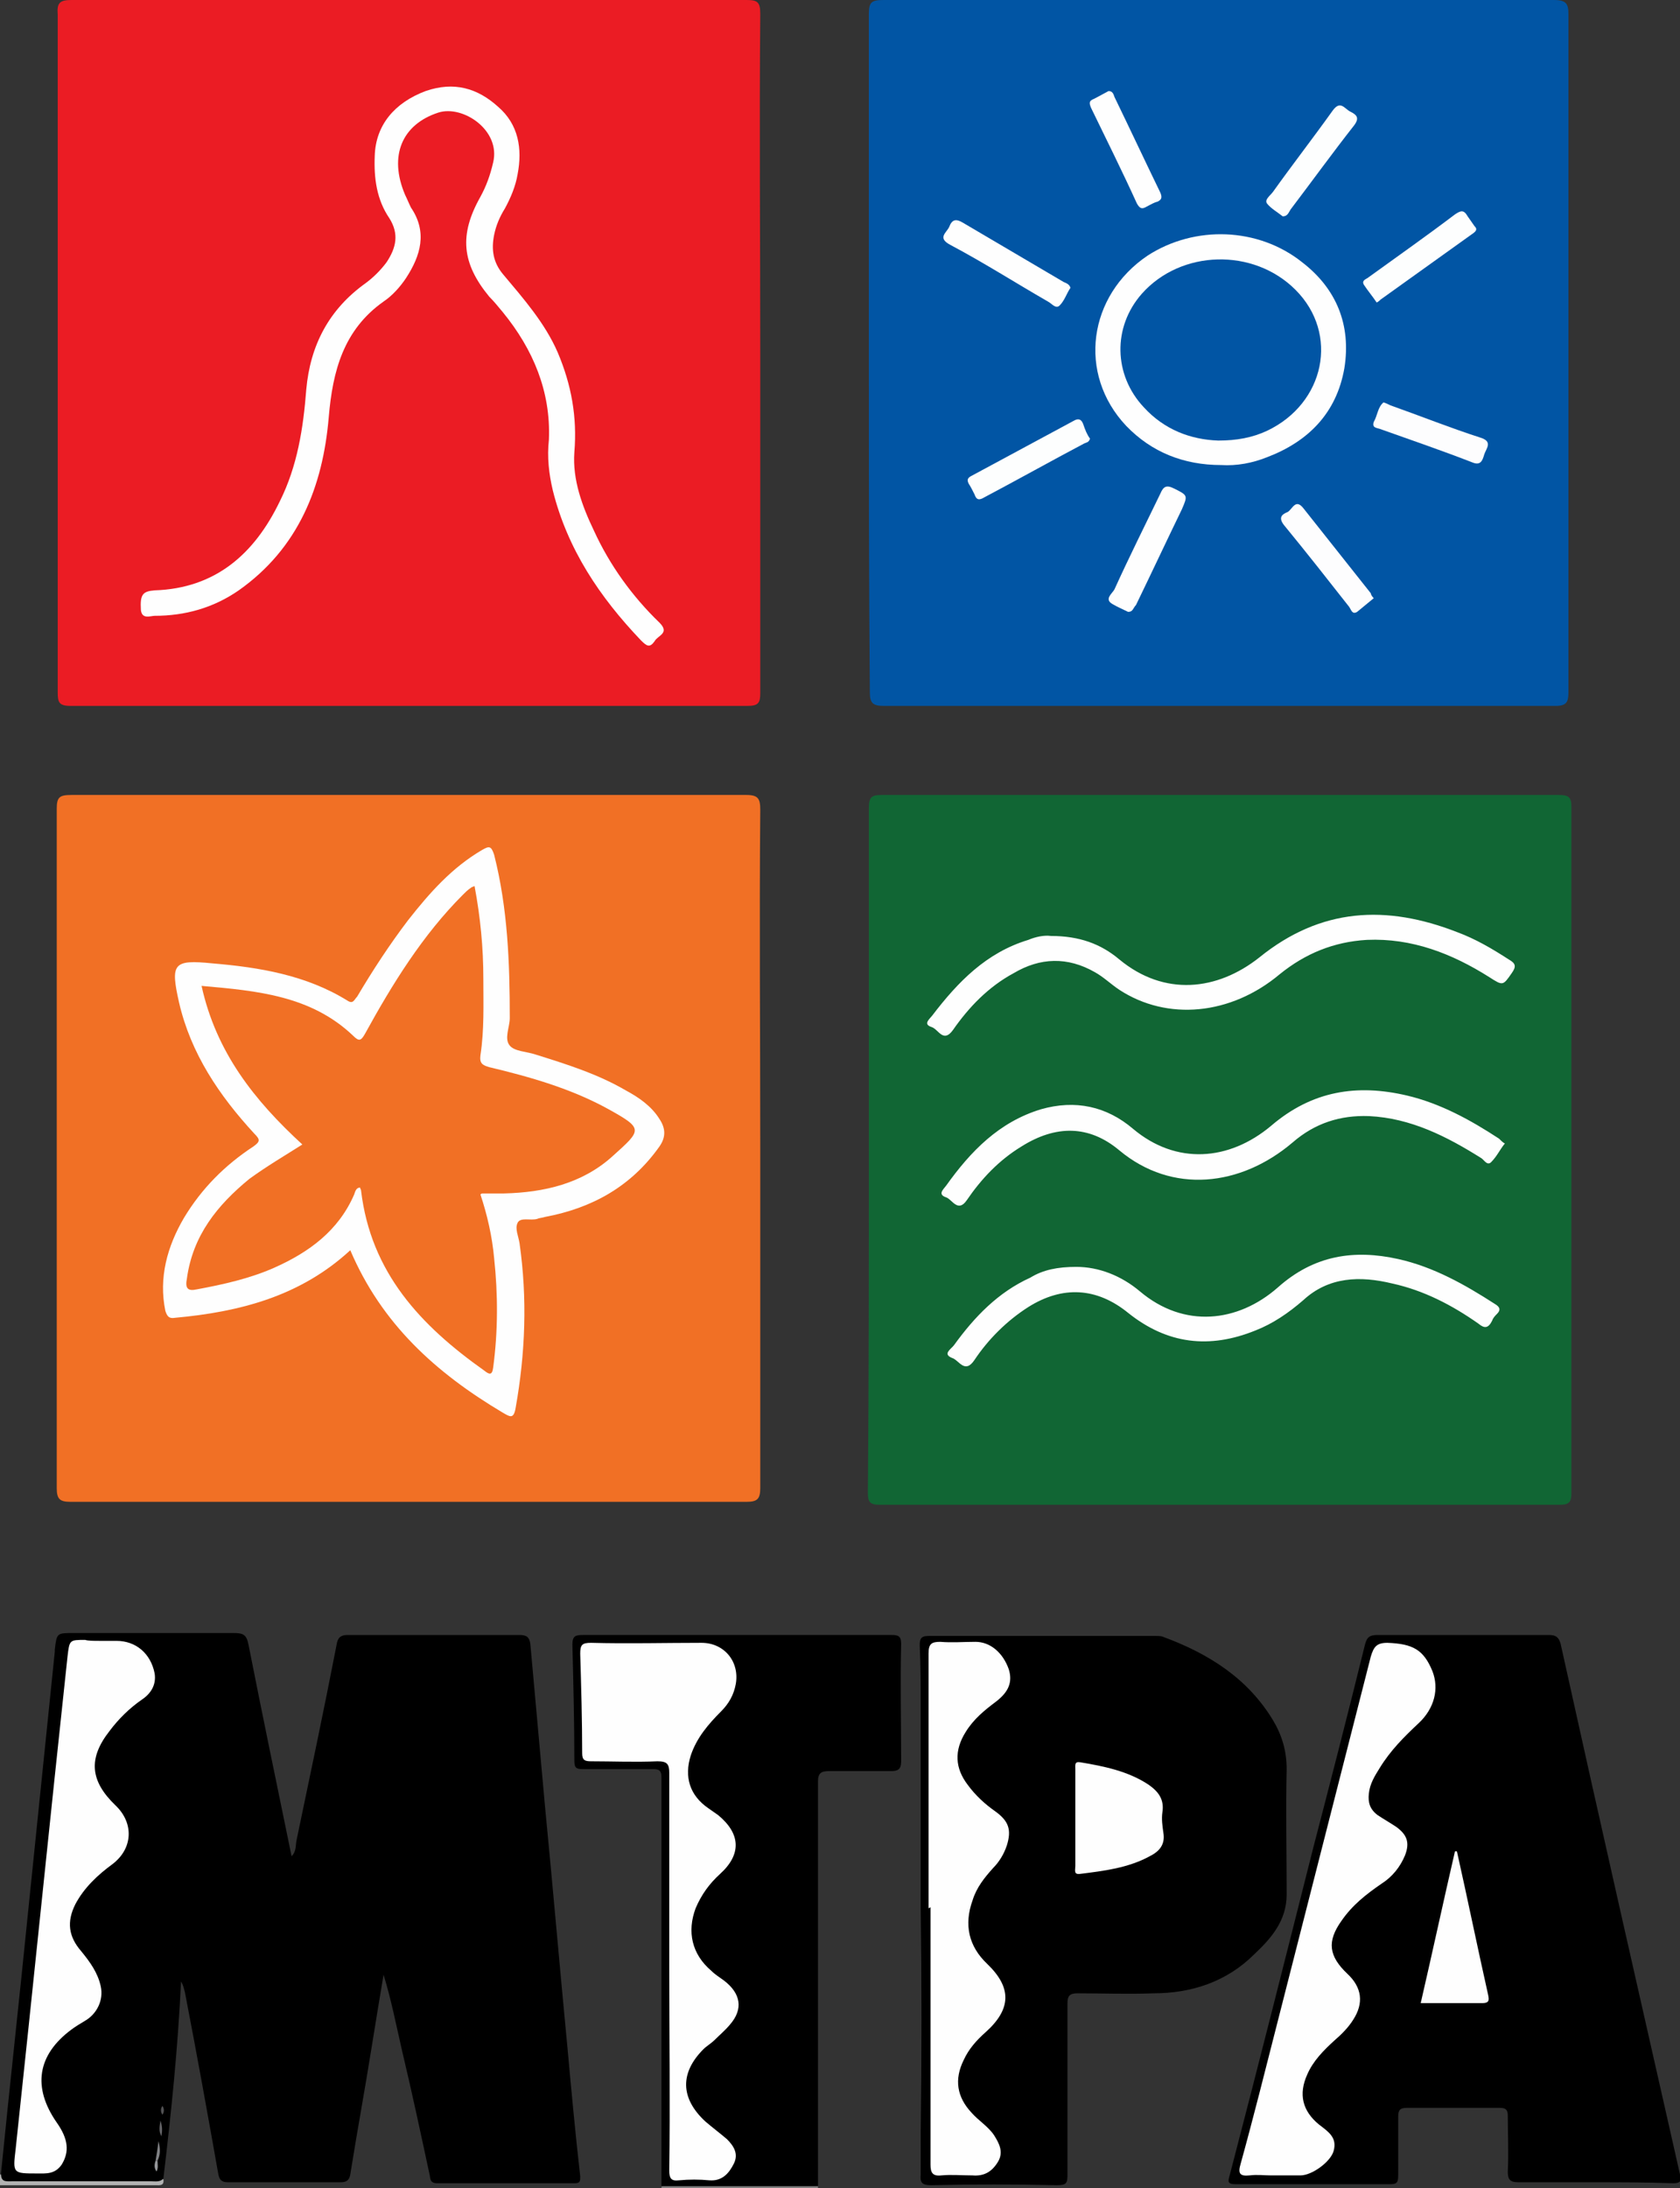 <?xml version="1.0" encoding="utf-8"?>
<!-- Generator: Adobe Illustrator 24.2.0, SVG Export Plug-In . SVG Version: 6.00 Build 0)  -->
<svg version="1.1" id="Layer_1" xmlns="http://www.w3.org/2000/svg" xmlns:xlink="http://www.w3.org/1999/xlink" x="0px" y="0px"
	 viewBox="0 0 171.7 223.5" style="enable-background:new 0 0 171.7 223.5;" xml:space="preserve">
<rect x="0" y="0" width="171.7" height="223.5" fill="#333333" stroke="none"/>
<style type="text/css">
	.st0{fill:#B2B2B2;}
	.st1{fill:#7F7F7F;}
	.st2{fill:#EB1C24;}
	.st3{fill:#116634;}
	.st4{fill:#0155A4;}
	.st5{fill:#F17025;}
	.st6{fill:#FEFEFE;}
	.st7{fill:#FDFEFE;}
	.st8{fill:#FDFDFE;}
	.st9{fill:#818285;}
	.st10{fill:#636366;}
	.st11{fill:#535355;}
	.st12{fill:#97999C;}
</style>
<g>
	<path class="st0" d="M0,222.1c0.1,0,0.1,0,0.2,0c0.6,0.3,1.2,0.4,1.8,0.4c4.5,0,9,0,13.5,0c0.4,0,0.8-0.1,1.2,0.1
		c0.1,0.7-0.4,0.6-0.8,0.6c-5.3,0-10.6,0-15.9,0C0,222.7,0,222.4,0,222.1z"/>
	<path class="st1" d="M67.6,223.5c0-0.1,0-0.2,0.1-0.3c0.4-0.3,0.8-0.3,1.2-0.3c4.4,0,8.8-0.1,13.1,0c0.5,0,1.1-0.1,1.6,0.4
		c0,0.1,0,0.2,0,0.3C78.3,223.5,72.9,223.5,67.6,223.5z"/>
	<path class="st2" d="M77.7,36.1c0,11.6,0,23.2,0,34.7c0,1-0.2,1.3-1.3,1.3c-23.1,0-46.2,0-69.2,0c-1.2,0-1.3-0.4-1.3-1.4
		c0-23.1,0-46.2,0-69.2C5.8,0.3,6.1,0,7.3,0c23,0,46,0,69,0c1.1,0,1.4,0.2,1.4,1.4C77.6,12.9,77.7,24.5,77.7,36.1z"/>
	<path class="st3" d="M88.8,117.5c0-11.7,0-23.3,0-35c0-1.1,0.3-1.3,1.3-1.3c23.1,0,46.2,0,69.2,0c1,0,1.3,0.2,1.3,1.2
		c0,23.4,0,46.7,0,70.1c0,0.9-0.2,1.2-1.2,1.2c-23.2,0-46.3,0-69.5,0c-1,0-1.2-0.3-1.2-1.2C88.8,140.8,88.8,129.2,88.8,117.5z"/>
	<path class="st4" d="M88.8,36c0-11.5,0-23.1,0-34.6c0-1.2,0.3-1.4,1.5-1.4c22.8,0,45.7,0,68.5,0c1.3,0,1.5,0.4,1.5,1.5
		c0,23.1,0,46.1,0,69.2c0,1-0.2,1.4-1.3,1.4c-22.9,0-45.8,0-68.7,0c-1.1,0-1.4-0.3-1.4-1.4C88.8,59.2,88.8,47.6,88.8,36z"/>
	<path class="st5" d="M77.7,117.3c0,11.6,0,23.2,0,34.7c0,1.1-0.3,1.4-1.4,1.4c-23,0-46.1,0-69.1,0c-1.1,0-1.4-0.3-1.4-1.4
		c0-23.1,0-46.2,0-69.4c0-1.2,0.3-1.4,1.5-1.4c23,0,46,0,69,0c1.2,0,1.4,0.4,1.4,1.5C77.6,94.2,77.7,105.8,77.7,117.3z"/>
	<path d="M16.7,222.5c-0.3,0.4-0.8,0.3-1.2,0.3c-4.8,0-9.5,0-14.3,0c-0.6,0-1.1,0.1-1.1-0.8c0.9-9,1.9-18,2.8-27
		c0.9-8.8,1.8-17.5,2.7-26.3c0-0.1,0-0.2,0-0.2c0.2-1.7,0.2-1.7,1.9-1.7c5.5,0,10.9,0,16.4,0c1,0,1.3,0.2,1.5,1.2
		c1.4,7.1,2.9,14.3,4.4,21.6c0.5-0.5,0.4-1.1,0.5-1.6c1.4-6.7,2.8-13.3,4.1-20c0.1-0.7,0.4-1,1.1-1c5.9,0,11.7,0,17.6,0
		c0.7,0,1,0.2,1.1,0.9c0.5,5.5,1,11,1.5,16.6c0.8,8.2,1.5,16.4,2.3,24.7c0.4,4.4,0.8,8.7,1.3,13.1c0,0.5,0,0.7-0.6,0.7
		c-4.7,0-9.3,0-14,0c-0.8,0-0.7-0.5-0.8-0.9c-0.9-4.2-1.8-8.4-2.8-12.6c-0.6-2.6-1.1-5.2-1.9-7.8c-0.4,2.4-0.8,4.8-1.2,7.3
		c-0.7,4.4-1.5,8.7-2.2,13.1c-0.1,0.6-0.4,0.8-1,0.8c-3.8,0-7.7,0-11.5,0c-0.7,0-0.9-0.3-1-0.9c-1.1-6.2-2.2-12.3-3.4-18.5
		c-0.1-0.4-0.2-0.8-0.4-1.1C18.2,209,17.5,215.8,16.7,222.5z"/>
	<path d="M163,222.9c-2.6,0-5.2,0-7.8,0c-0.9,0-1.1-0.3-1.1-1.1c0.1-1.9,0-3.8,0-5.7c0-0.6-0.2-0.8-0.8-0.8c-3.2,0-6.3,0-9.5,0
		c-0.7,0-0.9,0.2-0.9,0.9c0,2,0,4,0,6c0,0.8-0.2,0.9-0.9,0.9c-5.2,0-10.5,0-15.7,0c-0.9,0-0.8-0.3-0.6-1c2.9-11.1,5.7-22.2,8.5-33.3
		c1.8-6.9,3.6-13.9,5.3-20.8c0.2-0.8,0.5-1,1.3-1c5.8,0,11.7,0,17.5,0c0.7,0,1,0.2,1.2,0.9c4,18.1,8.1,36.1,12.2,54.2
		c0.2,0.7,0,0.9-0.7,0.9C168.3,222.9,165.6,222.9,163,222.9z"/>
	<path d="M94.1,195c0-6.9,0-13.7,0-20.6c0-2.1,0-4.2-0.1-6.3c0-0.7,0.1-1,0.9-1c7.7,0,15.5,0,23.2,0c0.3,0,0.6,0,0.8,0.1
		c4.6,1.7,8.6,4.2,11.2,8.5c0.9,1.5,1.4,3.1,1.4,5c-0.1,4.3,0,8.5,0,12.8c0,2.7-1.6,4.5-3.3,6.1c-2.8,2.8-6.4,4-10.3,4
		c-2.6,0.1-5.2,0-7.8,0c-0.8,0-1,0.3-1,1c0,5.8,0,11.7,0,17.5c0,0.9-0.1,1.1-1.1,1.1c-4.3-0.1-8.5-0.1-12.8,0
		c-0.9,0-1.2-0.2-1.1-1.1c0-1.5,0-3,0-4.5C94.2,210,94.2,202.5,94.1,195C94.2,195,94.1,195,94.1,195z"/>
	<path d="M83.6,223.3c-5.3,0-10.6,0-16,0c0-13,0-26,0-39c0-0.9,0-1.8,0-2.8c0-0.6-0.2-0.8-0.8-0.8c-2.4,0-4.8,0-7.2,0
		c-0.7,0-0.9-0.1-0.9-0.9c0-3.9-0.1-7.9-0.2-11.8c0-0.9,0.3-1,1.1-1c10.5,0,21,0,31.5,0c0.7,0,1,0.1,1,0.9c-0.1,4,0,8,0,12
		c0,0.8-0.3,1-1,1c-2.1,0-4.2,0-6.3,0c-0.9,0-1.2,0.2-1.2,1.1c0,10.4,0,20.8,0,31.2C83.6,216.6,83.6,219.9,83.6,223.3z"/>
	<path class="st6" d="M56.1,44.9c0.2-4.9-1.6-9.2-4.7-13c-0.5-0.6-0.9-1.1-1.4-1.6c-2.8-3.4-3.1-6.3-0.9-10.2c0.6-1.1,1-2.2,1.3-3.5
		c0.8-3.3-3.1-5.9-5.6-5.1c-3.7,1.2-5.1,4.4-3.4,8.4c0.2,0.4,0.4,0.9,0.6,1.3c1.7,2.5,1,4.9-0.5,7.2c-0.6,0.9-1.4,1.8-2.3,2.4
		c-4.1,2.9-5.2,7.1-5.6,11.8C33,49.7,30.5,56,24.4,60.3c-2.6,1.8-5.5,2.6-8.6,2.6c-0.4,0-1.3,0.4-1.4-0.6c-0.1-1.6,0.2-1.9,1.4-2
		c6.2-0.2,10.2-3.7,12.8-9.1c1.8-3.6,2.4-7.5,2.7-11.4c0.4-4.5,2.3-8.2,6.1-10.9c0.8-0.6,1.5-1.3,2.1-2.1c1-1.5,1.3-2.9,0.3-4.5
		c-1.3-1.9-1.6-4.1-1.5-6.4c0.1-3.1,2-5.4,5.2-6.6c2.9-1,5.3-0.3,7.4,1.6c2.1,1.8,2.5,4.3,2,6.9c-0.2,1.2-0.7,2.4-1.3,3.5
		c-0.5,0.8-0.9,1.7-1.1,2.7c-0.3,1.5-0.1,2.8,0.9,4c2.1,2.5,4.3,5,5.6,8c1.4,3.3,2,6.6,1.7,10.2c-0.2,2.8,0.8,5.5,2,8
		c1.6,3.5,3.9,6.7,6.7,9.4c1.1,1.1-0.2,1.3-0.5,1.9c-0.5,0.7-0.8,0.5-1.4-0.1c-4.2-4.4-7.5-9.3-9-15.3
		C56.1,48.4,55.9,46.7,56.1,44.9z"/>
	<path class="st6" d="M107.4,95.6c2.9,0,5.1,0.8,7,2.4c4.6,3.8,10,3.2,14.3-0.2c6.3-5.1,13-5.4,20.2-2.6c1.9,0.7,3.6,1.7,5.3,2.8
		c0.7,0.4,0.8,0.7,0.3,1.4c-0.9,1.3-0.9,1.3-2.3,0.4c-3.8-2.4-7.9-4-12.5-3.8c-3.4,0.2-6.3,1.4-8.9,3.5c-5,4.2-11.5,4.8-16.4,1.6
		c-0.9-0.6-1.6-1.3-2.5-1.8c-2.8-1.6-5.6-1.5-8.3,0.1c-2.6,1.4-4.6,3.5-6.2,5.8c-1,1.4-1.5-0.1-2.2-0.3c-0.9-0.3-0.2-0.8,0.1-1.2
		c2.6-3.4,5.5-6.4,9.8-7.7C105.8,95.7,106.7,95.5,107.4,95.6z"/>
	<path class="st6" d="M153.8,116.8c-0.5,0.6-0.8,1.3-1.4,1.9c-0.4,0.4-0.7-0.2-1-0.4c-3.5-2.2-7.2-4.1-11.5-4.3
		c-2.9-0.1-5.5,0.7-7.8,2.7c-5.3,4.5-12.3,5.3-17.7,0.8c-3.1-2.6-6.5-2.6-10-0.4c-2.3,1.4-4.1,3.3-5.6,5.5c-0.9,1.3-1.5-0.1-2.1-0.3
		c-0.9-0.3-0.3-0.8,0-1.2c2.5-3.5,5.4-6.5,9.7-7.8c3.5-1,6.7-0.3,9.4,2c4.4,3.7,9.8,3.3,14.1-0.3c4.2-3.6,8.8-4.3,13.9-3.1
		c3.4,0.8,6.5,2.5,9.4,4.4C153.4,116.5,153.6,116.7,153.8,116.8z"/>
	<path class="st6" d="M110,129.4c2.3,0,4.6,0.9,6.5,2.5c4.5,3.8,10,3.2,14.1-0.4c3.7-3.3,7.8-3.9,12.3-2.9c3.6,0.8,6.8,2.6,9.9,4.6
		c0.5,0.3,0.6,0.6,0.2,1c-0.2,0.2-0.4,0.4-0.5,0.7c-0.4,0.8-0.8,0.8-1.4,0.3c-2.7-1.9-5.6-3.4-8.8-4.1c-3.3-0.8-6.5-0.7-9.1,1.7
		c-1.5,1.3-3.1,2.4-4.9,3.1c-4.7,1.9-9,1.4-13-1.8c-3.2-2.6-6.7-2.8-10.2-0.6c-2.2,1.4-4.1,3.3-5.5,5.4c-1,1.5-1.6,0-2.3-0.2
		c-1-0.4-0.1-0.9,0.2-1.3c2.1-2.9,4.5-5.4,7.8-6.9C106.6,129.7,108.1,129.4,110,129.4z"/>
	<path class="st6" d="M124.8,47.5c-3.8,0-7.1-1.3-9.7-4c-5-5.3-3.9-13.3,2.2-17.4c4.8-3.1,11.3-2.9,15.8,0.7c3.5,2.7,5,6.4,4.3,10.8
		c-0.8,4.6-3.7,7.5-7.9,9.1C128,47.3,126.4,47.6,124.8,47.5z"/>
	<path class="st6" d="M109.4,29.4c-0.4,0.6-0.6,1.3-1.1,1.8c-0.4,0.4-0.8-0.2-1.2-0.4c-3.3-1.9-6.6-4-10-5.8
		c-1.3-0.7-0.4-1.2-0.1-1.8c0.3-0.8,0.7-0.9,1.5-0.4c3.4,2,6.8,4,10.2,6C108.9,28.9,109.3,29,109.4,29.4z"/>
	<path class="st6" d="M115.3,62.5c-0.6-0.3-1.1-0.5-1.6-0.8c-0.9-0.5,0-1.1,0.2-1.5c1.5-3.3,3.1-6.5,4.7-9.8
		c0.3-0.7,0.6-0.9,1.4-0.5c1.4,0.7,1.4,0.7,0.8,2.1c-1.6,3.3-3.1,6.5-4.7,9.8C115.8,62.1,115.8,62.5,115.3,62.5z"/>
	<path class="st7" d="M111.4,44.8c-0.1,0.4-0.4,0.4-0.6,0.5c-3.4,1.8-6.8,3.7-10.2,5.5c-0.5,0.3-0.8,0.3-1-0.3
		c-0.2-0.4-0.4-0.8-0.6-1.1c-0.2-0.4-0.1-0.6,0.3-0.8c3.5-1.9,6.9-3.7,10.4-5.6c0.5-0.3,0.8-0.2,1,0.3
		C110.9,43.9,111.1,44.4,111.4,44.8z"/>
	<path class="st7" d="M140.7,30.9c-0.4-0.6-0.9-1.2-1.3-1.8c-0.3-0.5,0.3-0.6,0.5-0.8c2.9-2.1,5.9-4.2,8.8-6.4
		c0.6-0.4,0.9-0.5,1.3,0.2c0.2,0.3,0.5,0.7,0.7,1c0.2,0.2,0.3,0.4-0.1,0.7c-3.2,2.3-6.3,4.5-9.5,6.8C141,30.7,140.9,30.8,140.7,30.9
		z"/>
	<path class="st7" d="M131.1,22.1c-0.5-0.4-1.2-0.8-1.6-1.3c-0.3-0.4,0.3-0.8,0.6-1.2c2-2.8,4.1-5.5,6.1-8.3
		c0.8-1.1,1.2-0.2,1.8,0.1c0.6,0.3,1,0.6,0.4,1.4c-2.2,2.8-4.3,5.7-6.5,8.6C131.7,21.7,131.6,22.1,131.1,22.1z"/>
	<path class="st8" d="M140.4,61.1c-0.6,0.5-1.1,0.9-1.7,1.4c-0.5,0.3-0.6-0.2-0.8-0.5c-2.2-2.8-4.4-5.6-6.7-8.4
		c-0.6-0.8-0.1-1.1,0.4-1.3c0.5-0.3,0.8-1.4,1.6-0.4c2.3,2.9,4.6,5.8,6.9,8.7C140.1,60.7,140.2,60.9,140.4,61.1z"/>
	<path class="st6" d="M113.3,9.3c0.4,0,0.5,0.3,0.6,0.6c1.6,3.3,3.1,6.5,4.7,9.8c0.2,0.5,0.1,0.7-0.3,0.9c-0.4,0.1-0.7,0.3-1.1,0.5
		c-0.5,0.3-0.7,0.2-1-0.3c-1.5-3.3-3.1-6.5-4.7-9.8c-0.2-0.5-0.2-0.7,0.3-0.9C112.4,9.8,112.9,9.5,113.3,9.3z"/>
	<path class="st8" d="M141.4,41.1c0.3,0.1,0.5,0.2,0.7,0.3c3.1,1.1,6.1,2.3,9.2,3.3c1.3,0.4,0.6,1.1,0.4,1.7
		c-0.2,0.7-0.4,1.2-1.3,0.8c-3.1-1.2-6.3-2.3-9.4-3.4c-0.3-0.1-0.8-0.1-0.6-0.7C140.8,42.4,140.8,41.6,141.4,41.1z"/>
	<path class="st6" d="M35.8,127.7c-5.1,4.7-11.3,6.3-17.9,6.9c-0.6,0.1-0.8-0.1-1-0.7c-0.7-3.4,0.2-6.6,1.9-9.5
		c1.8-3,4.2-5.4,7.1-7.3c0.7-0.5,0.7-0.7,0.1-1.3c-3.6-3.9-6.5-8.2-7.7-13.4c-0.9-4-0.6-4.4,3.4-4c4.8,0.4,9.6,1.2,13.8,3.8
		c0.6,0.4,0.7-0.1,1-0.4c1.6-2.7,3.3-5.3,5.2-7.8c2.2-2.8,4.5-5.4,7.6-7.2c0.7-0.4,0.9-0.4,1.2,0.5c1.4,5.5,1.6,11.1,1.6,16.7
		c0,0.9-0.6,2.1,0,2.8c0.5,0.6,1.7,0.6,2.6,0.9c3.2,1,6.4,2,9.3,3.7c1.3,0.7,2.6,1.6,3.4,2.9c0.6,0.9,0.7,1.8,0,2.8
		c-2.9,4.1-6.9,6.3-11.7,7.2c-0.3,0.1-0.6,0.1-0.8,0.2c-0.7,0.2-1.7-0.2-2,0.4c-0.3,0.6,0.1,1.4,0.2,2.1c0.8,5.6,0.6,11.2-0.4,16.8
		c-0.2,1.2-0.6,0.9-1.3,0.5C44.5,140.2,39,135.2,35.8,127.7z"/>
	<path class="st6" d="M10.2,167.6c0.6,0,1.1,0,1.7,0c2,0,3.5,1.3,3.9,3.3c0.2,1.2-0.4,2.1-1.3,2.7c-1.3,0.9-2.4,2-3.3,3.2
		c-2.2,2.8-2,5.1,0.6,7.6c1.9,1.8,1.8,4.4-0.3,6c-1.5,1.1-2.9,2.4-3.8,4.1c-0.9,1.8-0.7,3.3,0.6,4.8c0.9,1.1,1.7,2.2,2,3.6
		c0.3,1.4-0.4,2.8-1.6,3.5c-0.5,0.3-1,0.6-1.4,0.9c-3.5,2.6-4,5.9-1.5,9.5c1.2,1.7,1.3,3,0.5,4.3c-0.7,1-1.6,0.9-2.5,0.9
		c-2.5,0-2.5,0-2.2-2.5c1.8-16.8,3.5-33.6,5.3-50.3c0.2-1.7,0.2-1.7,1.8-1.7C9,167.6,9.6,167.6,10.2,167.6z"/>
	<path class="st9" d="M15.9,220.7c0.1-0.6,0.2-1.2,0.3-2c0.2,0.8,0.2,1.4-0.1,2C16,220.7,15.9,220.7,15.9,220.7z"/>
	<path class="st10" d="M16.4,216.6c0.2,0.6,0.2,1,0.1,1.6C16.2,217.7,16.3,217.2,16.4,216.6z"/>
	<path class="st11" d="M16.6,216c-0.2-0.3-0.2-0.6,0-0.9C16.8,215.4,16.8,215.7,16.6,216z"/>
	<path class="st12" d="M15.9,220.7c0.1,0,0.1,0,0.2,0c0,0.4,0.1,0.7-0.1,1.1C15.7,221.4,15.8,221,15.9,220.7z"/>
	<path class="st6" d="M129.9,222.2c-0.7,0-1.4-0.1-2.2,0c-1,0.1-1.2-0.2-0.9-1.2c1.3-4.7,2.5-9.5,3.7-14.2
		c3.2-12.5,6.4-25.1,9.6-37.6c0.3-1,0.6-1.4,1.7-1.4c2.6,0.1,3.7,0.7,4.6,2.9c0.7,1.8,0.2,3.8-1.4,5.3c-1.5,1.4-2.9,2.8-4,4.6
		c-0.5,0.8-1,1.6-1.1,2.6c-0.1,0.9,0.1,1.6,0.9,2.2c0.6,0.4,1.3,0.8,1.9,1.2c1.1,0.8,1.4,1.6,0.9,2.9c-0.5,1.2-1.3,2.2-2.4,2.9
		c-1.6,1.1-3,2.2-4.1,3.8c-1.5,2.1-1.3,3.6,0.6,5.4c1.5,1.4,1.7,3,0.6,4.7c-0.5,0.8-1.2,1.5-1.9,2.1c-1.1,1-2.2,2.1-2.8,3.5
		c-0.9,2-0.5,3.7,1.2,5.1c0.9,0.7,1.9,1.3,1.5,2.7c-0.3,1.1-2.2,2.5-3.4,2.5C131.7,222.2,130.8,222.2,129.9,222.2
		C129.9,222.2,129.9,222.2,129.9,222.2z"/>
	<path class="st6" d="M145.2,204.6c1.2-5.2,2.3-10.3,3.5-15.5c0.1,0,0.1,0,0.2,0c1.1,4.9,2.1,9.8,3.2,14.7c0.1,0.5,0.1,0.8-0.6,0.8
		C149.5,204.6,147.4,204.6,145.2,204.6z"/>
	<path class="st6" d="M94.9,194.9c0-8.7,0-17.3,0-26c0-1,0.3-1.2,1.2-1.2c1.2,0.1,2.4,0,3.6,0c1.5,0,2.8,1.1,3.4,2.8
		c0.4,1.3,0,2.3-1.3,3.3c-1.2,0.9-2.3,1.8-3.1,3.1c-1.2,1.9-1.1,3.7,0.2,5.4c0.8,1.1,1.8,2,2.8,2.7c1.4,1,1.7,1.9,1.2,3.5
		c-0.3,0.9-0.8,1.7-1.4,2.3c-0.9,1-1.7,2-2.1,3.3c-0.9,2.5-0.4,4.7,1.5,6.5c2.5,2.4,2.5,4.6-0.2,7c-0.9,0.8-1.7,1.7-2.2,2.8
		c-1,2-0.7,3.8,0.8,5.4c0.7,0.8,1.7,1.4,2.3,2.3c0.5,0.8,1,1.7,0.4,2.7c-0.6,1-1.4,1.5-2.6,1.4c-1.1,0-2.2-0.1-3.2,0
		c-0.9,0.1-1.1-0.3-1.1-1.1c0-0.6,0-1.2,0-1.8c0-8.2,0-16.4,0-24.5C95,194.9,94.9,194.9,94.9,194.9z"/>
	<path class="st6" d="M109.9,185.6c0-1.6,0-3.3,0-4.9c0-0.4-0.1-0.8,0.5-0.7c2.4,0.4,4.9,0.9,7,2.3c1,0.7,1.6,1.5,1.4,2.8
		c-0.1,0.7,0,1.4,0.1,2.1c0.2,1.2-0.4,1.9-1.4,2.4c-2.2,1.2-4.7,1.5-7.1,1.8c-0.7,0.1-0.5-0.4-0.5-0.8
		C109.9,188.9,109.9,187.3,109.9,185.6z"/>
	<path class="st6" d="M68.4,201.2c0-6.7,0-13.4,0-20.1c0-0.9-0.2-1.2-1.2-1.2c-2.3,0.1-4.6,0-6.8,0c-0.6,0-0.9-0.1-0.9-0.8
		c0-3.4-0.1-6.8-0.2-10.2c0-0.9,0.2-1.1,1.1-1.1c3.8,0.1,7.5,0,11.3,0c2.3,0,3.9,1.9,3.5,4.2c-0.2,1.1-0.7,2-1.5,2.8
		c-1.3,1.3-2.5,2.7-3.1,4.5c-0.7,2.2-0.1,4.1,1.8,5.4c0.3,0.2,0.7,0.5,1,0.7c2.3,1.9,2.4,4,0.2,6c-1.1,1-1.9,2.1-2.5,3.5
		c-0.9,2.4-0.4,4.7,1.6,6.4c0.4,0.4,0.9,0.7,1.3,1c1.7,1.3,2,2.9,0.6,4.5c-0.5,0.6-1.1,1.1-1.6,1.6c-0.3,0.3-0.8,0.6-1.1,0.9
		c-2.4,2.4-2.4,5,0.2,7.4c0.7,0.6,1.5,1.2,2.2,1.8c0.7,0.7,1.2,1.5,0.7,2.5c-0.5,1-1.2,1.8-2.5,1.7c-1-0.1-2.1-0.1-3.1,0
		c-0.8,0.1-1-0.2-1-1C68.5,214.8,68.4,208,68.4,201.2z"/>
	<path class="st4" d="M124.5,45c-2.8-0.1-5.5-1.1-7.6-3.4c-3.1-3.3-3.2-8.2-0.2-11.6c4-4.5,11.4-4.7,15.7-0.4
		c4.5,4.5,3,11.6-2.9,14.4C128,44.7,126.4,45,124.5,45z"/>
	<path class="st5" d="M30.9,116.9c-4.9-4.5-8.8-9.4-10.3-16.2c5.7,0.5,11.2,1,15.5,5.1c0.6,0.6,0.8,0.5,1.2-0.2
		c2.8-5.1,5.9-10.1,10-14.2c0.3-0.3,0.5-0.5,0.8-0.7c0.1-0.1,0.2-0.1,0.4-0.2c0.6,3.2,0.9,6.3,0.9,9.5c0,2.6,0.1,5.2-0.3,7.8
		c-0.1,0.8,0.2,1,0.9,1.2c4.2,1,8.4,2.2,12.2,4.3c3.6,2,3.4,2.1,0.4,4.8c-3.1,2.8-7,3.7-11.1,3.8c-0.7,0-1.4,0-2.2,0
		c0,0-0.1,0-0.2,0.1c0.7,2.1,1.2,4.3,1.4,6.5c0.4,3.7,0.4,7.5-0.1,11.2c-0.1,0.8-0.4,0.7-0.9,0.3c-6.5-4.6-11.6-10-12.6-18.4
		c0-0.1-0.1-0.2-0.1-0.3c-0.4,0-0.5,0.4-0.6,0.7c-1.6,3.7-4.6,5.9-8.2,7.5c-2.5,1.1-5.2,1.7-7.9,2.2c-0.9,0.2-1.2-0.1-1-1.1
		c0.6-4.4,3.1-7.5,6.4-10.2C27.3,119.1,29,118.1,30.9,116.9z"/>
</g>
</svg>
